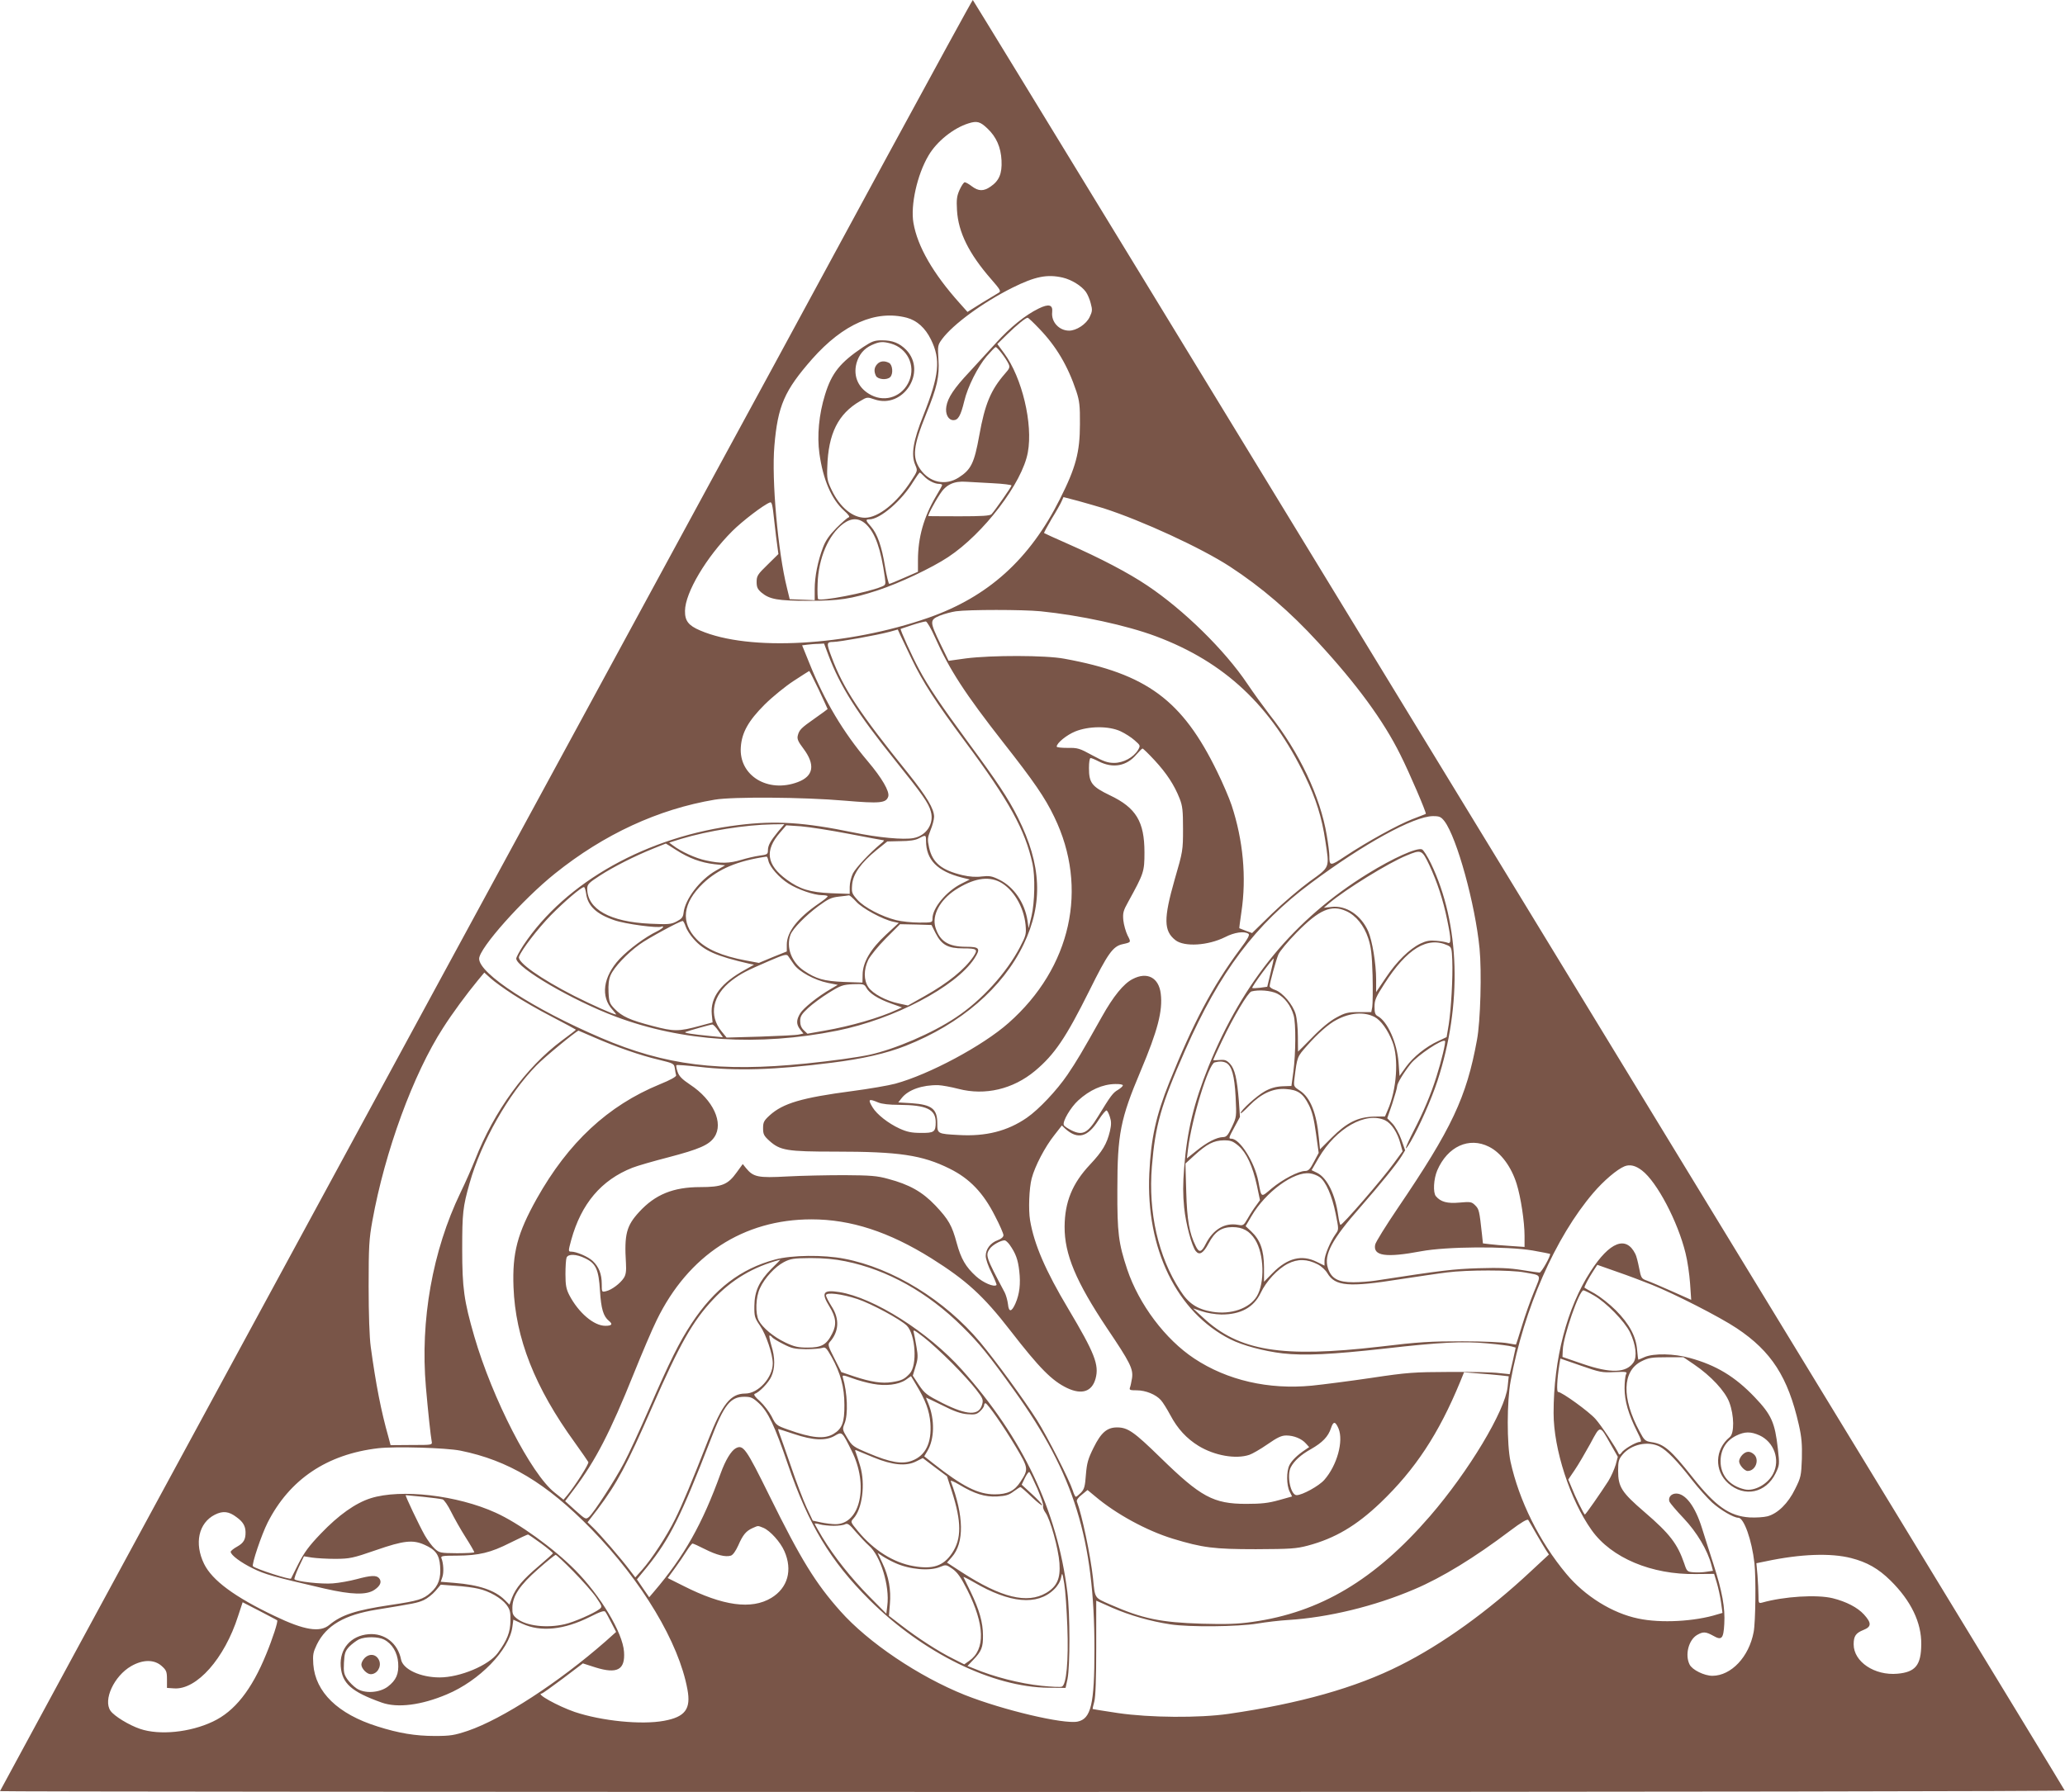 <?xml version="1.0" standalone="no"?>
<!DOCTYPE svg PUBLIC "-//W3C//DTD SVG 20010904//EN"
 "http://www.w3.org/TR/2001/REC-SVG-20010904/DTD/svg10.dtd">
<svg version="1.0" xmlns="http://www.w3.org/2000/svg"
 width="1280pt" height="1111pt" viewBox="0 0 1280 1111"
 preserveAspectRatio="xMidYMid meet">
<g transform="translate(0,1111) scale(0.1,-0.1)"
fill="#795548" stroke="none">
<path d="M5500 10142 c-288 -532 -601 -1109 -695 -1282 -212 -389 -492 -906
-785 -1445 -122 -225 -293 -540 -380 -700 -814 -1497 -3640 -6707 -3640 -6710
0 -3 2880 -5 6401 -5 3885 0 6399 4 6397 9 -7 20 -6763 11101 -6768 11101 -3
0 -241 -436 -530 -968z m621 171 c55 -52 83 -116 87 -198 4 -82 -15 -126 -68
-162 -43 -30 -75 -29 -116 2 -18 14 -38 25 -44 25 -6 0 -20 -21 -32 -47 -17
-38 -20 -60 -16 -127 8 -136 74 -269 211 -426 56 -64 63 -76 49 -84 -9 -5 -57
-34 -106 -64 l-89 -56 -49 55 c-164 183 -261 351 -286 497 -19 109 23 299 93
417 51 88 155 171 248 200 53 17 73 11 118 -32z m466 -924 c55 -13 117 -51
144 -89 10 -14 24 -46 30 -71 11 -40 10 -50 -7 -85 -21 -44 -82 -84 -127 -84
-62 0 -112 54 -105 115 5 46 -21 53 -84 22 -84 -41 -177 -117 -264 -213 -44
-48 -118 -129 -165 -180 -94 -100 -134 -159 -143 -214 -8 -47 12 -85 44 -85
29 0 45 27 67 118 21 89 84 213 138 277 26 30 51 56 56 58 8 4 64 -68 81 -105
9 -19 6 -28 -22 -59 -88 -101 -125 -188 -160 -384 -31 -172 -51 -212 -128
-261 -82 -52 -180 -31 -238 52 -51 74 -44 142 36 340 69 169 84 235 77 341 -5
83 -5 88 22 125 68 92 252 227 436 319 141 70 215 85 312 63z m-966 -249 c63
-17 114 -63 149 -134 62 -125 52 -222 -46 -470 -64 -160 -78 -244 -51 -308 16
-37 15 -37 -25 -99 -87 -136 -204 -229 -286 -229 -77 0 -155 64 -206 170 -28
58 -31 73 -28 145 6 206 67 329 203 408 43 26 46 26 89 11 179 -62 328 171
197 307 -42 42 -84 59 -150 59 -47 0 -62 -6 -117 -42 -143 -96 -195 -161 -236
-295 -38 -122 -50 -255 -35 -364 23 -164 75 -284 152 -354 30 -27 39 -40 29
-43 -8 -2 -42 -32 -76 -66 -44 -45 -67 -78 -83 -121 -32 -85 -51 -179 -51
-258 l0 -68 -77 3 -78 3 -17 70 c-56 223 -96 672 -78 880 21 249 62 343 234
539 193 218 395 306 587 256z m821 -68 c105 -109 177 -230 230 -389 19 -58 23
-89 22 -203 0 -174 -26 -270 -124 -464 -188 -375 -445 -606 -815 -736 -502
-175 -1111 -210 -1415 -79 -73 31 -95 60 -94 122 1 113 133 334 293 494 62 62
195 164 234 178 11 5 16 -16 26 -112 7 -65 16 -138 20 -163 l6 -45 -67 -66
c-62 -60 -68 -70 -68 -107 0 -33 6 -45 30 -66 51 -42 100 -51 290 -51 191 0
266 11 431 65 134 44 335 139 436 206 220 145 460 460 494 649 33 177 -36 464
-146 614 l-43 58 61 60 c64 62 115 103 127 103 4 0 36 -30 72 -68z m-920 -92
c102 -29 154 -135 114 -231 -40 -96 -145 -135 -235 -89 -79 40 -114 115 -92
198 15 53 46 91 95 113 47 21 67 23 118 9z m204 -821 c24 -27 67 -49 94 -49
11 0 20 -3 20 -7 0 -4 -18 -37 -40 -73 -74 -126 -110 -253 -110 -393 l0 -72
-85 -37 c-47 -21 -89 -38 -93 -38 -4 0 -16 48 -26 107 -21 128 -48 203 -87
248 -34 38 -35 45 -11 45 67 0 201 115 273 234 19 30 37 56 40 56 3 0 14 -9
25 -21z m427 -45 c64 -3 117 -10 117 -14 0 -8 -103 -155 -124 -178 -10 -10
-59 -13 -199 -13 -103 0 -189 1 -192 1 -7 0 31 75 71 136 37 59 87 83 164 77
25 -1 98 -5 163 -9z m687 -155 c239 -77 606 -246 784 -362 196 -128 372 -279
546 -469 240 -260 406 -487 510 -697 56 -111 163 -361 158 -367 -2 -1 -39 -16
-84 -33 -88 -34 -279 -139 -416 -230 -93 -62 -98 -62 -98 3 0 18 -7 75 -16
127 -40 240 -170 515 -355 749 -36 47 -98 132 -137 190 -140 209 -395 459
-621 610 -116 78 -287 168 -496 260 -77 34 -141 63 -143 65 -2 2 19 41 46 87
28 45 56 95 62 109 l12 27 92 -24 c50 -14 120 -34 156 -45z m-1470 -101 c56
-55 90 -151 115 -329 6 -44 5 -46 -22 -57 -90 -37 -376 -92 -392 -76 -3 3 -5
46 -3 95 5 158 67 303 159 372 52 38 99 37 143 -5z m1081 -538 c245 -25 532
-87 714 -155 427 -160 714 -430 926 -870 66 -136 103 -255 124 -397 26 -172
31 -161 -97 -253 -60 -44 -166 -134 -234 -200 l-123 -120 -38 14 c-21 8 -39
15 -41 16 -1 1 5 46 13 101 32 214 11 444 -61 662 -14 42 -54 136 -89 207
-216 444 -437 608 -948 701 -116 22 -452 22 -609 2 l-108 -15 -51 105 c-67
139 -67 148 -4 175 28 11 73 23 100 27 80 11 413 11 526 0z m-656 -160 c90
-202 187 -351 425 -655 187 -238 257 -339 315 -460 214 -441 105 -934 -283
-1277 -160 -142 -493 -320 -703 -377 -41 -11 -162 -32 -269 -46 -310 -41 -426
-75 -509 -150 -36 -33 -41 -43 -41 -80 0 -37 5 -47 39 -78 67 -60 109 -67 408
-67 396 0 539 -21 710 -106 123 -61 208 -149 281 -294 29 -55 52 -109 52 -118
0 -11 -13 -23 -35 -31 -45 -16 -75 -55 -75 -98 0 -19 16 -65 36 -104 19 -39
33 -73 31 -76 -15 -15 -83 14 -127 54 -64 58 -93 108 -120 207 -29 108 -50
145 -132 232 -81 85 -161 130 -293 165 -68 19 -109 22 -270 23 -104 0 -264 -3
-355 -8 -182 -10 -210 -4 -256 52 l-20 25 -37 -51 c-55 -77 -92 -92 -227 -92
-167 0 -279 -46 -378 -154 -79 -86 -93 -138 -82 -318 3 -50 -1 -72 -13 -91
-22 -34 -75 -74 -109 -82 -28 -7 -28 -7 -28 44 0 62 -18 107 -56 143 -29 27
-101 58 -134 58 -18 0 -18 3 1 73 62 224 186 371 379 447 30 12 131 41 224 65
190 50 251 76 284 125 59 87 -7 231 -150 325 -51 34 -69 53 -78 80 -7 20 -10
39 -7 41 3 3 65 -2 138 -10 230 -27 470 -20 824 25 192 24 337 57 459 105 341
135 601 359 731 629 122 255 111 493 -35 785 -60 120 -130 225 -307 465 -171
233 -247 345 -306 455 -41 75 -120 249 -114 251 1 0 34 11 72 24 39 13 76 22
84 22 7 -1 33 -45 56 -97z m-144 -135 c69 -144 150 -269 329 -510 276 -371
374 -550 420 -760 17 -77 14 -240 -6 -325 l-18 -75 -7 47 c-17 111 -85 210
-175 254 -46 23 -62 25 -108 20 -35 -5 -76 -2 -120 8 -130 31 -186 77 -207
171 -11 51 -10 60 9 108 12 29 22 66 22 83 0 49 -45 124 -158 266 -305 378
-405 529 -478 726 -32 84 -31 92 10 92 39 0 273 42 351 63 l50 14 14 -31 c8
-17 40 -85 72 -151z m-516 23 c73 -194 179 -361 414 -653 167 -208 208 -265
221 -317 21 -75 -28 -149 -107 -164 -61 -12 -221 3 -374 35 -305 63 -481 74
-709 46 -565 -68 -1074 -352 -1336 -746 -24 -37 -44 -74 -44 -82 0 -56 349
-260 616 -360 413 -155 885 -185 1374 -87 352 71 733 271 849 446 41 63 34 74
-50 74 -111 0 -164 34 -191 121 -22 75 28 168 123 231 110 71 201 88 276 50
83 -43 149 -153 160 -266 5 -57 3 -66 -35 -139 -83 -159 -238 -330 -397 -435
-146 -98 -377 -197 -537 -232 -77 -16 -234 -38 -393 -54 -532 -54 -873 -11
-1269 159 -419 179 -756 398 -756 491 0 65 270 368 470 528 304 244 640 399
990 458 111 19 551 16 804 -6 223 -19 259 -15 272 26 9 31 -39 114 -127 218
-153 181 -268 374 -362 608 l-45 111 32 4 c17 2 47 5 68 5 l36 2 27 -72z m-60
-214 c30 -65 55 -118 55 -120 0 -1 -35 -27 -78 -57 -87 -61 -98 -72 -107 -108
-5 -20 2 -37 34 -79 76 -101 65 -172 -34 -209 -186 -70 -366 41 -353 217 6 90
47 163 147 263 47 47 128 113 180 147 52 34 96 62 97 62 2 0 28 -52 59 -116z
m1871 -258 c28 -13 67 -38 87 -56 36 -32 37 -32 21 -60 -28 -46 -91 -80 -148
-80 -40 0 -65 9 -135 47 -80 44 -91 47 -153 46 -38 0 -68 3 -68 8 0 22 61 72
115 94 84 34 208 35 281 1z m211 -180 c74 -80 122 -153 155 -237 18 -46 21
-74 21 -189 0 -132 -1 -139 -52 -314 -69 -242 -68 -318 5 -375 55 -43 202 -34
308 19 58 30 118 38 144 21 11 -6 -2 -30 -56 -102 -167 -226 -286 -451 -433
-817 -84 -209 -115 -352 -125 -567 -22 -467 171 -862 503 -1029 76 -38 206
-73 324 -87 134 -15 302 -7 634 30 342 39 482 46 635 32 69 -6 137 -15 150
-19 l25 -7 -18 -83 -19 -82 -67 7 c-36 5 -174 8 -306 7 -222 -1 -259 -3 -485
-37 -135 -20 -300 -41 -368 -48 -269 -26 -525 33 -729 168 -180 119 -343 336
-416 553 -54 163 -62 226 -61 495 0 344 19 438 144 734 106 251 138 374 125
480 -12 100 -84 138 -174 91 -56 -28 -120 -107 -191 -234 -127 -226 -155 -273
-213 -359 -66 -97 -178 -216 -252 -267 -120 -83 -255 -117 -423 -107 -131 7
-132 8 -132 71 0 91 -34 117 -158 126 l-84 5 22 28 c40 50 126 81 226 79 23
-1 79 -11 125 -23 165 -43 338 -2 474 111 122 102 192 206 337 497 114 230
146 276 206 289 54 12 54 11 31 55 -11 23 -23 65 -26 93 -4 45 -1 59 31 116
96 175 100 185 100 305 0 191 -52 277 -214 354 -112 54 -130 77 -130 169 0 36
4 62 10 62 6 0 28 -9 49 -20 90 -46 175 -30 236 43 17 19 33 36 37 36 3 1 37
-32 75 -73z m1797 -378 c77 -103 190 -513 217 -788 14 -142 6 -453 -16 -568
-65 -356 -156 -549 -492 -1044 -73 -108 -136 -209 -139 -225 -14 -70 66 -82
284 -41 159 30 531 32 692 5 57 -10 106 -20 108 -21 7 -8 -53 -116 -65 -116
-7 0 -57 7 -111 16 -74 12 -137 15 -267 11 -157 -5 -225 -13 -640 -77 -33 -5
-94 -10 -136 -10 -95 0 -137 23 -158 88 -26 83 24 177 204 381 124 142 223
264 253 313 l22 36 -24 67 c-13 37 -38 82 -56 100 l-31 32 31 90 c16 50 30 98
30 107 0 19 39 83 84 140 42 53 198 157 213 142 6 -6 -22 -124 -53 -221 -35
-112 -82 -222 -140 -334 -54 -105 -68 -150 -20 -69 53 92 128 260 166 376 155
474 140 973 -40 1348 -22 45 -47 85 -56 88 -32 12 -179 -54 -336 -151 -455
-281 -773 -667 -986 -1193 -92 -229 -134 -402 -152 -631 -8 -99 -8 -166 0
-245 10 -102 48 -242 72 -271 23 -28 47 -13 79 47 39 74 79 101 147 102 65 0
107 -23 142 -78 56 -89 61 -268 10 -352 -46 -75 -161 -114 -275 -95 -95 16
-148 51 -200 133 -136 209 -198 483 -175 768 21 256 56 380 207 722 214 485
435 779 778 1034 327 244 638 415 757 416 41 0 50 -4 72 -32z m-4132 -65 c-48
-59 -62 -85 -62 -116 0 -23 -5 -26 -52 -32 -29 -4 -80 -16 -113 -26 -72 -22
-127 -24 -218 -4 -64 13 -155 55 -205 93 l-24 18 74 23 c166 50 397 87 566 90
l74 1 -40 -47z m441 -13 c115 -22 211 -40 215 -40 4 -1 -4 -10 -18 -21 -66
-54 -154 -148 -173 -184 -11 -22 -20 -59 -20 -84 l0 -43 -116 4 c-131 6 -193
25 -274 84 -126 92 -139 181 -41 293 l38 44 90 -6 c50 -4 185 -25 299 -47z
m477 -42 c0 -119 70 -190 223 -229 l48 -12 -52 -26 c-93 -47 -179 -150 -179
-216 0 -25 -1 -25 -83 -25 -45 0 -110 7 -142 15 -91 23 -198 79 -240 126 -35
39 -37 45 -33 95 6 66 55 135 152 214 l66 53 82 2 c54 0 93 6 113 17 43 23 45
22 45 -14z m-1549 -58 c79 -51 153 -78 237 -88 l67 -7 -56 -32 c-100 -56 -193
-178 -202 -263 -3 -27 -12 -37 -43 -53 -34 -18 -52 -19 -164 -14 -248 11 -390
90 -390 217 0 27 9 36 78 81 85 55 217 122 332 168 41 17 76 31 77 31 1 0 30
-18 64 -40z m4668 -92 c50 -107 86 -217 111 -339 26 -125 26 -154 3 -144 -10
4 -41 10 -70 12 -40 4 -62 0 -98 -17 -68 -33 -148 -111 -215 -212 l-60 -89 0
79 c0 96 -24 240 -49 298 -45 101 -137 162 -228 151 l-47 -5 34 29 c101 85
366 249 479 295 91 38 95 36 140 -58z m-4096 25 c8 -38 66 -104 124 -141 58
-37 159 -72 208 -72 19 0 35 -3 35 -7 0 -5 -24 -24 -52 -43 -132 -90 -201
-177 -201 -257 l0 -42 -87 -35 -86 -36 -81 15 c-149 28 -245 70 -305 132 -101
104 -87 224 40 346 95 90 214 140 393 166 4 1 9 -11 12 -26z m-1130 -203 c10
-76 63 -127 174 -165 67 -24 274 -51 293 -40 6 3 10 2 10 -3 0 -4 -17 -16 -37
-26 -73 -35 -174 -110 -233 -172 -102 -110 -119 -234 -42 -316 14 -16 23 -28
21 -28 -16 0 -150 60 -261 116 -209 107 -353 209 -341 242 16 44 117 175 198
258 86 87 188 174 205 174 4 0 10 -18 13 -40z m1674 -50 c37 -42 167 -112 231
-125 l33 -7 -79 -73 c-96 -89 -144 -171 -145 -247 l-1 -50 -115 4 c-125 5
-172 19 -248 70 -77 52 -112 146 -83 223 14 37 93 118 174 178 59 43 79 53
126 58 30 3 58 7 63 8 4 0 24 -17 44 -39z m3038 -59 c60 -27 110 -89 136 -168
18 -55 23 -98 27 -231 2 -90 1 -177 -2 -195 l-6 -32 -77 0 c-69 0 -85 -4 -140
-34 -39 -21 -93 -65 -148 -122 -48 -49 -88 -89 -89 -89 0 0 -1 42 -1 93 0 50
-6 113 -14 140 -17 58 -79 132 -126 149 -19 6 -35 17 -35 23 0 20 39 161 54
197 9 21 60 82 114 137 140 142 215 174 307 132z m-4095 -95 c6 -19 28 -54 50
-78 63 -72 139 -106 344 -153 l30 -6 -53 -30 c-152 -83 -219 -172 -209 -278
l5 -50 -78 -21 c-133 -36 -161 -36 -294 -1 -142 37 -189 59 -235 106 -31 32
-35 42 -38 103 -2 47 1 79 13 106 21 49 103 136 180 191 52 38 248 144 267
145 3 0 12 -15 18 -34z m1549 -41 c38 -74 76 -95 172 -95 86 0 92 -6 63 -50
-54 -80 -157 -164 -303 -246 l-103 -58 -55 12 c-79 16 -163 61 -190 101 -30
44 -30 109 -1 170 13 25 61 85 110 134 l87 87 98 -2 97 -3 25 -50z m3174 -76
c24 -11 26 -17 29 -93 4 -108 -7 -302 -22 -398 l-13 -78 -51 -24 c-77 -35
-156 -99 -201 -161 l-40 -56 -6 83 c-9 123 -69 256 -129 288 -16 8 -20 21 -20
58 0 41 8 60 61 142 140 219 267 296 392 239z m-4052 -118 c32 -46 128 -98
211 -115 l61 -12 -44 -26 c-81 -47 -169 -118 -189 -151 -25 -41 -25 -68 0
-100 l20 -25 -28 -6 c-15 -4 -122 -9 -238 -13 l-210 -6 -31 38 c-82 100 -57
225 64 317 58 43 87 58 228 119 95 41 111 45 120 32 6 -8 22 -32 36 -52z
m2955 -52 l-21 -87 -44 -6 c-24 -3 -46 -4 -49 -1 -2 2 26 45 63 95 37 50 69
89 70 88 1 -2 -7 -42 -19 -89z m-4697 -134 c53 -35 162 -98 244 -140 81 -42
147 -78 147 -79 0 -2 -39 -32 -88 -68 -222 -166 -419 -436 -537 -738 -21 -52
-61 -144 -91 -205 -173 -360 -250 -791 -214 -1205 13 -150 30 -309 36 -337 4
-22 3 -22 -125 -22 l-130 -1 -14 53 c-44 155 -77 322 -109 557 -8 58 -13 203
-13 375 0 248 3 294 23 405 78 432 254 912 439 1198 56 88 145 209 216 295
l39 47 40 -36 c22 -20 83 -64 137 -99z m2191 41 c18 -34 72 -69 154 -98 l67
-24 -28 -13 c-112 -52 -290 -103 -451 -131 l-107 -19 -22 21 c-16 15 -23 33
-23 57 0 29 8 43 49 81 27 25 85 68 129 95 74 46 87 50 150 53 64 2 69 1 82
-22z m2546 -36 c46 -23 86 -75 103 -136 14 -50 13 -233 -2 -348 l-12 -89 -57
-2 c-39 -2 -72 -11 -108 -31 -49 -27 -150 -118 -150 -136 0 -5 24 16 54 47 74
75 147 109 227 103 74 -5 106 -27 142 -99 20 -39 32 -87 44 -175 l17 -122 -30
-56 c-23 -45 -34 -56 -54 -56 -40 0 -140 -52 -207 -108 -69 -58 -63 -61 -83
43 -23 120 -115 265 -167 265 -19 0 -17 6 20 74 l33 61 -7 100 c-11 137 -25
198 -55 230 -21 22 -32 26 -64 23 -22 -2 -40 -2 -40 0 0 2 24 54 54 117 72
152 162 302 183 308 46 12 119 6 159 -13z m604 -145 c39 -20 83 -81 111 -154
40 -103 27 -296 -29 -423 l-17 -40 -70 -1 c-99 -3 -167 -37 -260 -130 l-73
-73 -7 71 c-14 154 -53 250 -116 292 -41 27 -41 27 -35 78 17 135 16 132 78
202 65 74 135 136 183 160 84 45 171 51 235 18z m-4067 -86 l28 -40 -73 7
c-121 12 -174 20 -158 26 27 10 155 46 165 46 6 1 23 -17 38 -39z m-772 -40
c135 -59 289 -113 401 -139 94 -23 96 -24 101 -54 2 -17 6 -37 8 -43 2 -8 -35
-29 -102 -56 -321 -132 -566 -360 -762 -709 -120 -215 -152 -335 -144 -548 12
-317 132 -622 380 -964 43 -60 81 -115 84 -121 4 -12 -83 -148 -132 -207 l-22
-26 -55 44 c-146 115 -386 583 -498 968 -64 221 -75 301 -75 541 0 224 4 262
46 410 72 255 241 553 414 729 50 52 244 211 261 216 0 0 43 -19 95 -41z
m3920 -159 c34 -19 51 -78 58 -210 6 -124 6 -125 -23 -187 -25 -53 -34 -63
-56 -63 -38 -1 -99 -32 -164 -85 l-59 -47 7 58 c23 187 127 527 165 537 30 8
52 7 72 -3z m-641 -139 c0 -6 -14 -18 -30 -28 -32 -18 -46 -38 -125 -167 -62
-101 -94 -118 -162 -85 -24 12 -47 27 -49 34 -9 22 42 109 89 152 71 65 151
101 230 102 26 1 47 -3 47 -8z m-1517 -106 c23 -10 70 -15 129 -15 172 -1 228
-28 228 -108 0 -60 -10 -67 -92 -66 -57 0 -86 6 -132 27 -70 32 -141 88 -167
131 -31 51 -25 56 34 31z m1437 -91 c9 -27 9 -47 0 -87 -19 -79 -46 -125 -124
-208 -109 -116 -156 -231 -157 -384 -1 -172 71 -342 263 -630 143 -212 163
-252 155 -309 -4 -23 -9 -50 -13 -59 -5 -15 1 -17 42 -17 56 0 119 -26 150
-61 12 -13 38 -55 59 -94 44 -83 100 -144 175 -190 99 -60 230 -83 314 -55 18
6 69 35 112 65 62 43 87 55 117 55 47 0 96 -20 122 -50 l20 -22 -25 -17 c-48
-32 -81 -64 -97 -94 -20 -39 -19 -125 1 -165 l15 -30 -82 -23 c-65 -18 -107
-23 -202 -23 -204 0 -282 43 -531 286 -165 161 -203 188 -270 188 -62 0 -99
-32 -145 -125 -35 -70 -42 -96 -48 -168 -5 -71 -10 -90 -30 -111 -14 -14 -28
-26 -32 -26 -4 0 -13 17 -19 38 -22 68 -158 335 -222 437 -84 132 -254 365
-353 484 -218 260 -540 459 -842 517 -129 25 -324 23 -428 -5 -214 -57 -377
-182 -518 -396 -77 -117 -134 -232 -263 -528 -58 -133 -128 -285 -156 -337
-56 -107 -185 -305 -216 -334 -21 -18 -22 -17 -85 39 l-64 58 57 76 c132 176
223 353 367 711 52 129 116 280 144 336 196 402 537 624 959 624 244 0 480
-77 744 -242 216 -136 321 -231 489 -448 182 -235 258 -311 352 -356 91 -43
154 -22 176 59 23 85 -6 158 -169 432 -141 236 -212 400 -237 549 -11 66 -6
199 10 260 20 76 82 195 141 269 l46 59 21 -20 c77 -69 139 -53 206 53 23 36
46 63 51 60 5 -3 14 -21 20 -41z m1706 -20 c39 -19 77 -76 95 -146 l13 -46
-55 -75 c-70 -97 -321 -387 -330 -381 -4 2 -10 28 -14 57 -18 131 -68 233
-130 265 l-35 17 44 76 c108 185 293 289 412 233z m-909 -158 c49 -43 87 -124
114 -246 l19 -91 -23 -32 c-14 -18 -37 -53 -52 -80 -26 -45 -29 -47 -61 -41
-82 15 -154 -28 -200 -118 -27 -54 -42 -57 -63 -12 -39 79 -53 159 -58 334
l-5 176 57 52 c76 69 118 91 181 92 43 0 56 -5 91 -34z m1553 -6 c74 -37 138
-124 171 -230 26 -83 49 -236 49 -323 l0 -68 -87 6 c-49 3 -107 8 -129 11
l-42 5 -6 57 c-16 146 -18 155 -42 179 -22 22 -29 23 -97 17 -76 -7 -117 4
-147 40 -18 23 -14 106 9 160 64 148 197 209 321 146z m948 -147 c92 -70 222
-316 270 -513 12 -47 24 -131 28 -187 l7 -102 -119 53 c-65 29 -135 59 -155
66 -34 12 -37 16 -49 79 -7 36 -17 75 -23 86 -57 116 -159 77 -278 -108 -146
-225 -229 -544 -229 -878 0 -224 102 -538 236 -726 122 -172 372 -277 647
-272 l112 1 17 -56 c9 -31 21 -85 26 -121 l9 -65 -31 -9 c-140 -44 -351 -56
-491 -26 -161 33 -331 139 -446 277 -167 200 -293 454 -346 696 -23 107 -23
373 1 501 82 446 277 890 512 1165 64 75 147 146 194 165 33 13 68 5 108 -26z
m-1998 -41 c38 -27 77 -116 99 -226 20 -99 20 -99 0 -127 -33 -46 -69 -132
-69 -165 l0 -31 -47 23 c-93 47 -182 25 -274 -68 l-54 -55 0 91 c-1 106 -23
168 -79 221 l-35 33 37 63 c87 149 263 278 362 264 19 -2 46 -13 60 -23z
m-1922 -419 c38 -54 52 -92 60 -164 9 -78 2 -142 -24 -201 -24 -54 -41 -55
-46 -4 -3 24 -12 56 -20 72 -119 224 -121 231 -92 273 16 22 65 50 91 51 6 0
20 -12 31 -27z m-2632 -84 c68 -32 85 -70 93 -202 7 -112 21 -158 55 -186 26
-21 19 -31 -22 -31 -71 0 -166 81 -223 190 -19 37 -24 61 -24 130 0 47 3 93 7
103 10 24 61 22 114 -4z m1615 -19 c260 -53 509 -192 724 -405 104 -102 164
-176 323 -398 370 -516 496 -922 496 -1602 0 -342 -21 -432 -105 -449 -87 -17
-460 71 -698 165 -285 114 -599 325 -772 520 -154 173 -244 319 -439 714 -146
296 -163 320 -209 296 -29 -16 -64 -73 -94 -156 -113 -313 -226 -514 -414
-734 l-29 -34 -38 55 -38 56 64 78 c140 174 209 313 393 788 83 217 122 266
209 266 40 0 52 -5 90 -40 57 -53 98 -139 180 -380 127 -372 264 -599 506
-840 331 -329 763 -541 1110 -544 l105 -1 12 55 c16 79 16 404 -1 540 -64 507
-275 953 -653 1377 -209 234 -547 448 -760 482 -101 16 -115 -3 -62 -89 42
-68 46 -113 17 -169 -35 -69 -66 -86 -151 -86 -60 0 -83 5 -138 31 -74 35
-142 92 -166 137 -22 44 -19 145 8 201 29 63 93 132 148 161 41 21 59 24 164
25 81 0 150 -6 218 -20z m-460 -47 c-76 -78 -104 -138 -105 -229 -1 -67 2 -75
36 -125 37 -54 78 -176 78 -232 0 -88 -90 -187 -170 -187 -92 0 -143 -65 -231
-290 -100 -256 -160 -400 -205 -490 -50 -102 -145 -247 -204 -313 l-42 -47
-36 47 c-50 67 -183 221 -225 261 l-35 34 64 83 c119 159 178 269 335 628 172
394 253 536 379 670 115 123 249 203 417 247 1 0 -24 -26 -56 -57z m3387 28
c22 -11 49 -36 60 -55 48 -81 132 -88 452 -37 107 16 238 36 290 42 123 16
396 16 480 0 109 -20 104 -9 59 -119 -22 -53 -56 -149 -75 -212 -19 -63 -36
-115 -37 -116 -1 -1 -25 3 -52 8 -28 6 -153 12 -280 12 -198 0 -269 -4 -510
-33 -611 -71 -876 -28 -1099 181 l-61 56 55 -18 c32 -11 83 -19 121 -20 120 0
200 44 243 133 34 73 106 150 169 182 61 31 119 30 185 -4z m2072 -127 c140
-56 422 -200 525 -269 215 -143 318 -303 385 -598 18 -79 21 -122 19 -211 -4
-106 -6 -116 -42 -188 -43 -89 -108 -152 -171 -169 -23 -6 -72 -9 -111 -7
-125 8 -212 70 -353 248 -136 172 -178 208 -257 219 -37 6 -43 11 -72 66 -112
207 -108 375 12 435 44 22 63 25 155 25 l105 0 65 -44 c106 -72 193 -166 219
-235 31 -82 32 -193 3 -216 -93 -76 -97 -209 -9 -287 100 -88 233 -60 293 62
25 52 25 55 14 154 -18 160 -39 209 -143 318 -122 128 -239 199 -404 244 -97
27 -221 29 -277 6 -21 -10 -40 -17 -41 -17 -1 0 -4 26 -7 58 -6 85 -48 163
-132 248 -39 39 -98 85 -131 104 -33 18 -61 34 -63 36 -5 3 26 61 55 105 l24
37 122 -43 c67 -23 165 -60 217 -81z m-360 -66 c76 -43 190 -160 224 -229 35
-74 45 -150 22 -185 -45 -67 -141 -70 -316 -10 l-125 43 2 44 c3 84 102 369
128 369 5 0 35 -14 65 -32z m-4565 -22 c89 -30 266 -126 306 -165 54 -55 66
-246 18 -297 -32 -35 -51 -44 -110 -53 -62 -10 -131 1 -234 35 l-80 27 -43 85
c-38 74 -42 86 -29 101 58 65 62 144 12 221 -19 30 -35 61 -35 69 0 21 98 9
195 -23z m585 -396 c58 -58 126 -133 151 -166 41 -53 45 -62 37 -91 -19 -72
-92 -69 -246 8 -98 50 -110 59 -146 112 l-38 58 17 56 c15 47 16 65 6 122 -6
36 -14 77 -17 90 -6 20 3 16 62 -30 38 -29 116 -101 174 -159z m-1115 160 c4
-6 34 -25 68 -42 54 -28 72 -32 142 -33 44 0 90 4 102 8 19 7 26 0 57 -55 57
-103 80 -189 80 -298 1 -109 -14 -148 -67 -180 -56 -34 -134 -27 -284 27 -70
25 -74 28 -100 81 -16 30 -48 72 -73 95 -30 26 -40 41 -32 45 29 10 86 69 103
107 24 52 24 118 0 194 -10 34 -15 61 -11 61 5 0 12 -5 15 -10z m5222 -217
c75 3 81 2 72 -14 -5 -10 -9 -49 -9 -87 0 -78 24 -160 76 -264 29 -57 31 -68
18 -68 -23 0 -101 -46 -114 -68 -7 -10 -13 -13 -16 -6 -16 37 -109 177 -144
216 -39 45 -209 168 -232 168 -10 0 -7 75 8 171 l6 36 127 -44 c117 -41 132
-44 208 -40z m-708 -20 l53 -6 -7 -66 c-16 -148 -240 -522 -482 -802 -341
-394 -680 -596 -1101 -655 -91 -13 -161 -15 -312 -11 -255 8 -368 31 -566 118
-102 45 -96 35 -109 164 -15 139 -68 392 -100 476 -3 8 9 26 31 42 l35 29 47
-39 c130 -110 319 -213 482 -263 185 -56 253 -65 515 -65 213 1 249 3 321 22
169 45 301 123 451 266 215 206 361 427 494 750 l24 59 85 -7 c47 -3 109 -9
139 -12z m-3888 -53 c80 -15 158 -5 202 24 l34 24 31 -52 c59 -97 83 -163 89
-239 9 -122 -29 -201 -113 -233 -62 -24 -136 -11 -270 46 -96 40 -102 45 -132
95 -31 51 -31 54 -17 89 23 56 18 191 -11 287 -4 15 4 14 59 -6 35 -13 93 -29
128 -35z m585 -188 c47 -4 58 -1 79 18 14 13 25 29 25 37 0 7 4 13 8 13 13 0
112 -142 190 -273 77 -130 78 -136 28 -213 -37 -58 -81 -79 -160 -79 -104 0
-200 49 -384 194 l-53 42 19 32 c45 74 47 197 6 296 -8 18 -14 34 -14 36 0 1
45 -21 101 -48 72 -37 116 -52 155 -55z m2301 -89 c32 -78 -9 -228 -88 -318
-33 -38 -137 -95 -172 -95 -37 0 -62 122 -36 173 21 40 63 78 126 113 70 40
106 77 123 129 15 45 27 44 47 -2z m1686 -96 l45 -79 -13 -49 c-8 -27 -28 -73
-46 -102 -47 -73 -140 -207 -145 -207 -6 0 -61 112 -83 169 l-20 48 40 59 c22
32 65 106 96 162 64 119 58 119 126 -1z m-5061 62 c119 -40 197 -43 252 -11
46 27 45 28 105 -93 107 -213 54 -455 -100 -455 -21 0 -61 5 -90 11 l-51 11
-39 83 c-21 46 -65 161 -97 256 -33 96 -65 186 -71 202 -6 15 -9 27 -6 27 2 0
46 -14 97 -31z m5984 -8 c90 -41 130 -151 85 -238 -33 -65 -117 -111 -177 -97
-94 22 -149 87 -149 174 0 72 34 128 97 159 53 26 90 26 144 2z m-618 -70 c45
-24 107 -87 201 -208 39 -50 95 -112 123 -138 52 -47 134 -95 163 -95 35 0 84
-139 100 -282 10 -89 7 -367 -5 -427 -29 -154 -139 -270 -255 -271 -51 0 -126
37 -142 70 -30 60 -6 152 46 183 38 22 54 21 101 -5 52 -30 63 -18 68 73 6
100 -12 200 -68 374 -27 83 -58 182 -70 220 -42 135 -102 215 -160 215 -31 0
-51 -24 -42 -50 3 -8 42 -55 88 -103 83 -88 148 -198 172 -289 l10 -37 -41 -6
c-23 -4 -60 -5 -81 -3 -37 3 -40 5 -56 54 -42 122 -89 184 -246 319 -143 123
-164 156 -164 257 0 58 4 71 27 99 55 65 158 87 231 50z m-7434 -25 c297 -60
533 -201 812 -487 315 -324 542 -703 595 -993 23 -122 -14 -171 -145 -195
-140 -26 -387 -1 -554 55 -104 36 -245 114 -204 114 4 0 63 42 131 93 l124 94
78 -25 c135 -42 185 -15 177 97 -8 119 -146 348 -303 507 -135 136 -350 291
-492 355 -239 109 -588 149 -775 90 -95 -30 -200 -105 -309 -219 -74 -77 -103
-117 -139 -187 -25 -50 -45 -91 -46 -92 -3 -10 -217 59 -236 76 -10 9 53 196
91 271 136 268 368 424 686 461 107 12 418 3 509 -15z m2561 -42 c116 -48 202
-56 263 -25 l42 21 75 -57 75 -56 30 -93 c61 -190 61 -295 1 -384 -53 -79
-119 -101 -238 -80 -124 21 -248 99 -345 217 -47 57 -47 57 -28 78 55 59 75
213 42 325 -11 36 -23 74 -27 84 -7 15 -5 18 6 13 8 -3 54 -23 104 -43z m1015
-193 c22 -52 39 -100 36 -108 -3 -8 3 -26 14 -41 30 -40 81 -225 87 -313 7
-96 -15 -145 -82 -185 -118 -69 -278 -30 -523 128 l-92 60 30 34 c78 89 75
256 -7 471 -3 7 21 -3 53 -22 95 -57 159 -77 235 -73 53 3 73 9 102 31 20 15
39 27 42 27 4 0 36 -28 71 -62 35 -33 64 -56 64 -50 0 6 -29 37 -64 69 l-63
58 20 42 c12 24 24 40 28 36 4 -5 26 -50 49 -102z m-3809 -51 c57 -6 112 -13
122 -16 10 -3 34 -38 53 -77 20 -40 60 -111 90 -158 30 -47 54 -89 54 -93 0
-3 -48 -6 -107 -6 -104 1 -109 2 -138 28 -17 16 -45 53 -62 83 -34 60 -124
249 -118 249 1 0 49 -5 106 -10z m-1154 -127 c39 -28 54 -54 55 -91 1 -46 -11
-68 -52 -91 -22 -12 -40 -27 -40 -32 0 -20 63 -67 139 -104 73 -36 123 -50
442 -124 170 -39 261 -41 310 -8 37 25 47 50 29 72 -17 20 -51 18 -140 -6 -41
-11 -107 -23 -147 -26 -69 -6 -229 12 -238 26 -2 4 10 38 27 75 l32 67 50 -8
c28 -4 94 -8 146 -8 88 1 106 4 250 54 173 60 229 66 302 33 68 -30 91 -62 96
-131 6 -77 -10 -122 -58 -165 -47 -42 -76 -51 -250 -77 -215 -32 -303 -61
-378 -123 -58 -49 -155 -34 -340 55 -248 118 -387 221 -437 323 -62 127 -34
254 67 305 50 25 87 21 135 -16z m8056 -103 c24 -41 51 -87 60 -101 l18 -27
-113 -105 c-263 -246 -549 -452 -809 -582 -275 -139 -623 -237 -1064 -301
-182 -26 -486 -24 -685 5 -85 13 -156 24 -157 25 -1 1 3 22 10 46 8 30 12 143
12 335 l0 291 99 -44 c108 -47 236 -84 361 -103 117 -18 419 -15 539 5 54 9
139 19 190 22 247 15 537 85 784 191 170 72 371 195 592 362 70 53 108 75 113
67 4 -6 27 -45 50 -86z m-4355 50 c29 0 61 4 71 10 15 7 27 -1 66 -48 27 -31
63 -69 80 -84 73 -62 131 -252 115 -373 l-6 -50 -106 107 c-112 114 -217 245
-292 369 -25 42 -46 79 -46 82 0 3 15 1 32 -4 18 -5 57 -9 86 -9z m-435 -13
c41 -18 104 -87 129 -144 52 -118 21 -228 -81 -290 -123 -74 -299 -50 -544 74
l-98 49 43 59 c24 33 57 81 73 107 17 27 33 48 38 48 4 0 38 -15 75 -34 75
-38 129 -51 162 -41 13 4 30 28 46 63 29 67 49 90 89 108 37 16 30 16 68 1z
m-1378 -97 c41 -30 74 -58 72 -61 -1 -3 -40 -38 -87 -78 -99 -84 -142 -135
-166 -196 l-16 -44 -30 30 c-60 59 -159 93 -310 105 l-86 7 10 29 c10 28 7 86
-6 118 -5 13 9 15 96 15 137 1 209 18 331 80 56 28 106 51 110 51 4 -1 41 -26
82 -56z m2195 -121 c89 -40 213 -51 277 -24 36 15 38 15 77 -12 31 -22 52 -52
92 -131 108 -215 113 -368 12 -439 l-31 -22 -71 36 c-89 44 -217 127 -318 205
l-78 60 6 72 c8 89 -7 172 -46 254 l-30 64 33 -22 c17 -11 52 -30 77 -41z
m-1996 -52 c55 -56 119 -128 141 -160 39 -58 39 -59 20 -74 -34 -26 -157 -80
-214 -93 -112 -26 -239 -11 -297 35 -25 20 -29 30 -28 68 1 72 46 139 160 239
54 48 103 87 108 88 5 0 54 -46 110 -103z m7920 83 c98 -25 169 -65 244 -139
127 -125 193 -261 191 -396 -1 -129 -36 -172 -147 -182 -142 -13 -272 74 -272
182 0 51 13 70 60 89 51 20 52 43 4 96 -40 44 -110 80 -194 101 -99 24 -302
11 -437 -27 -22 -6 -23 -3 -23 43 0 28 -3 84 -6 125 l-7 76 59 12 c217 46 402
52 528 20z m-4858 -425 c8 -213 -6 -362 -34 -372 -8 -4 -65 -1 -126 5 -134 14
-298 56 -421 108 l-38 15 35 37 c52 54 62 79 61 152 0 81 -23 160 -76 270 -23
47 -43 88 -45 92 -2 4 27 -10 65 -32 222 -130 392 -146 496 -45 23 22 39 49
44 73 7 36 8 34 20 -38 7 -41 15 -160 19 -265z m-3651 235 c68 -15 142 -58
174 -99 22 -30 26 -44 25 -100 -1 -71 -20 -119 -78 -199 -56 -77 -234 -152
-361 -152 -119 0 -227 50 -239 111 -20 101 -102 165 -201 157 -110 -9 -181
-90 -173 -199 8 -106 66 -158 254 -225 98 -35 246 -16 404 51 201 84 387 275
406 418 l6 45 55 -25 c115 -53 259 -38 419 42 65 33 90 41 96 32 5 -6 22 -37
38 -69 l29 -56 -66 -59 c-291 -255 -639 -481 -853 -554 -84 -28 -108 -32 -205
-32 -120 0 -223 17 -355 59 -246 77 -385 213 -398 385 -4 60 -1 75 22 123 58
118 171 184 369 216 233 38 252 41 293 59 22 10 55 36 73 57 l33 39 92 -7 c50
-3 113 -11 141 -18z m-1247 -196 c7 -5 -28 -113 -68 -210 -90 -221 -196 -355
-331 -418 -141 -67 -331 -86 -451 -45 -68 23 -160 79 -183 112 -47 67 22 216
128 277 73 42 143 42 189 1 29 -26 33 -35 33 -83 l0 -53 44 -3 c140 -10 313
185 397 449 l28 85 105 -54 c58 -31 108 -56 109 -58z m662 -119 c51 -26 83
-80 88 -144 5 -69 -12 -108 -64 -148 -52 -39 -144 -45 -194 -11 -19 13 -45 39
-58 58 -20 30 -23 44 -20 102 3 58 8 72 33 99 17 17 44 37 60 45 40 18 119 17
155 -1z"/>
<path d="M5437 8852 c-19 -21 -21 -45 -7 -73 12 -22 68 -27 88 -7 20 20 15 76
-7 88 -29 15 -56 12 -74 -8z"/>
<path d="M10800 2090 c-11 -11 -20 -29 -20 -40 0 -22 33 -60 53 -60 49 0 75
70 39 103 -25 22 -48 21 -72 -3z"/>
<path d="M2260 830 c-11 -11 -20 -29 -20 -40 0 -25 34 -60 58 -60 39 0 67 45
53 83 -16 41 -59 49 -91 17z"/>
</g>
</svg>

